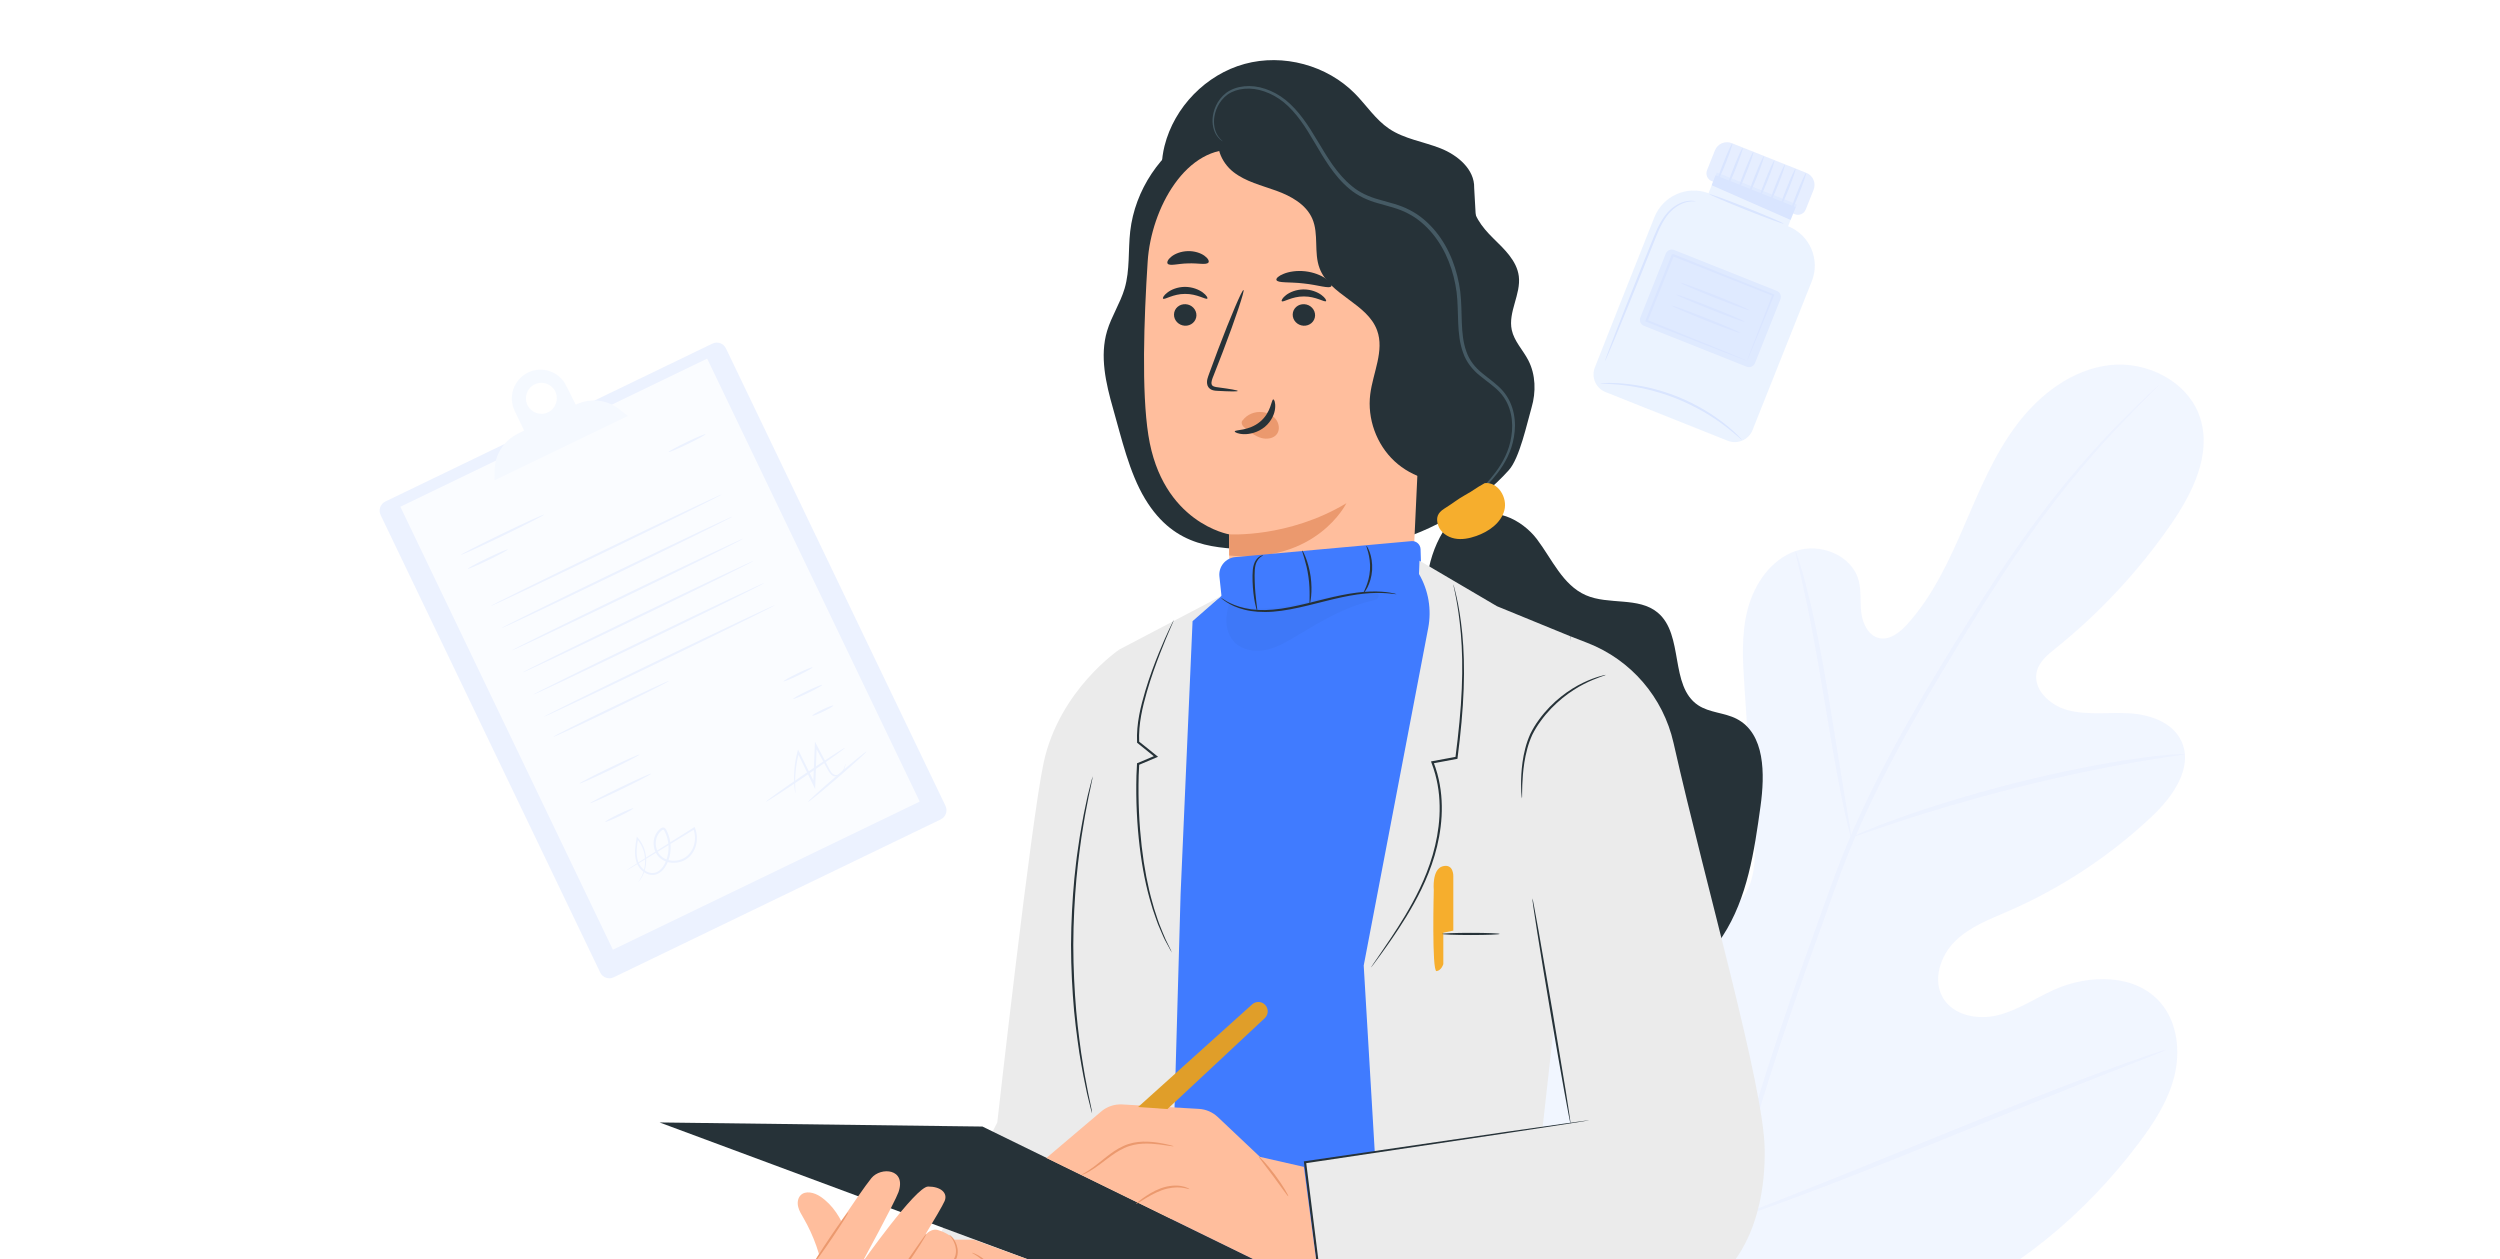 <svg width="270" height="136" viewBox="0 0 270 136" fill="none" xmlns="http://www.w3.org/2000/svg">
<g clip-path="url(#clip0_478_2648)">
<g opacity="0.1">
<path d="M101.6 88.496L66.285 105.547C65.738 105.812 65.081 105.579 64.821 105.03L41.109 55.629C40.845 55.08 41.077 54.421 41.625 54.16L76.939 37.11C77.487 36.844 78.143 37.078 78.403 37.627L102.111 87.032C102.375 87.572 102.147 88.23 101.6 88.496Z" fill="#407BFF"/>
<path d="M76.373 38.732L43.24 54.729L66.193 102.566L99.326 86.57L76.373 38.732Z" fill="#D0E2FF"/>
<path d="M66.892 44.196C65.542 43.148 63.718 42.956 62.181 43.702L61.164 41.68C60.42 40.134 58.573 39.484 57.032 40.23C55.49 40.975 54.842 42.828 55.586 44.375L56.603 46.497L55.896 46.854C54.391 47.609 53.433 49.146 53.41 50.834L53.397 51.887L67.822 44.924L66.892 44.196ZM59.193 44.526C58.363 44.924 57.369 44.576 56.968 43.743C56.571 42.911 56.917 41.913 57.748 41.511C58.578 41.113 59.572 41.46 59.973 42.293C60.37 43.13 60.019 44.128 59.193 44.526Z" fill="#9DC3FF"/>
<path d="M58.774 55.574C58.802 55.634 56.813 56.654 54.332 57.853C51.851 59.051 49.817 59.975 49.789 59.916C49.762 59.856 51.751 58.836 54.232 57.638C56.708 56.434 58.742 55.515 58.774 55.574Z" fill="#407BFF"/>
<path d="M54.846 59.339C54.874 59.399 53.93 59.916 52.735 60.492C51.54 61.069 50.545 61.49 50.518 61.43C50.491 61.371 51.435 60.854 52.63 60.277C53.825 59.701 54.819 59.28 54.846 59.339Z" fill="#407BFF"/>
<path d="M77.983 53.383C78.01 53.442 72.437 56.192 65.532 59.527C58.627 62.862 53.008 65.516 52.981 65.456C52.953 65.397 58.526 62.647 65.432 59.312C72.337 55.977 77.956 53.323 77.983 53.383Z" fill="#407BFF"/>
<path d="M79.133 55.776C79.161 55.835 73.588 58.585 66.682 61.92C59.777 65.255 54.158 67.908 54.131 67.849C54.104 67.789 59.677 65.04 66.582 61.705C73.483 58.37 79.106 55.716 79.133 55.776Z" fill="#407BFF"/>
<path d="M80.282 58.168C80.309 58.228 74.736 60.977 67.831 64.312C60.926 67.648 55.307 70.301 55.279 70.242C55.252 70.182 60.825 67.433 67.731 64.097C74.631 60.762 80.25 58.109 80.282 58.168Z" fill="#407BFF"/>
<path d="M81.427 60.556C81.454 60.616 75.88 63.365 68.975 66.701C62.07 70.036 56.451 72.689 56.424 72.63C56.397 72.57 61.97 69.821 68.875 66.486C75.78 63.155 81.399 60.497 81.427 60.556Z" fill="#407BFF"/>
<path d="M82.577 62.949C82.604 63.009 77.031 65.758 70.126 69.093C63.221 72.428 57.602 75.082 57.574 75.022C57.547 74.963 63.12 72.213 70.025 68.878C76.926 65.543 82.549 62.89 82.577 62.949Z" fill="#407BFF"/>
<path d="M83.721 65.342C83.749 65.401 78.175 68.151 71.27 71.486C64.365 74.821 58.746 77.475 58.719 77.415C58.691 77.356 64.265 74.606 71.17 71.271C78.075 67.936 83.694 65.282 83.721 65.342Z" fill="#407BFF"/>
<path d="M72.255 73.535C72.264 73.549 72.095 73.65 71.785 73.815C71.429 73.998 70.987 74.226 70.463 74.496C69.341 75.064 67.785 75.828 66.057 76.66C64.328 77.493 62.764 78.239 61.623 78.765C61.085 79.007 60.634 79.213 60.269 79.378C59.945 79.52 59.763 79.588 59.758 79.575C59.749 79.561 59.918 79.46 60.228 79.295C60.584 79.112 61.026 78.884 61.551 78.614C62.672 78.046 64.228 77.282 65.956 76.45C67.68 75.617 69.249 74.876 70.389 74.345C70.928 74.103 71.379 73.897 71.744 73.732C72.068 73.59 72.25 73.517 72.255 73.535Z" fill="#407BFF"/>
<path d="M76.2 46.891C76.228 46.95 75.357 47.431 74.248 47.966C73.14 48.501 72.223 48.886 72.196 48.826C72.169 48.767 73.04 48.286 74.148 47.751C75.252 47.216 76.173 46.831 76.2 46.891Z" fill="#407BFF"/>
<path d="M69.077 81.487C69.104 81.546 67.677 82.297 65.88 83.161C64.088 84.026 62.61 84.68 62.582 84.621C62.555 84.561 63.983 83.811 65.78 82.946C67.572 82.082 69.045 81.427 69.077 81.487Z" fill="#407BFF"/>
<path d="M70.334 83.555C70.362 83.614 68.907 84.374 67.087 85.257C65.263 86.135 63.762 86.803 63.735 86.743C63.707 86.684 65.162 85.925 66.987 85.042C68.802 84.163 70.302 83.495 70.334 83.555Z" fill="#407BFF"/>
<path d="M87.754 72.072C87.781 72.131 87.102 72.52 86.235 72.936C85.369 73.353 84.643 73.645 84.616 73.586C84.589 73.526 85.268 73.137 86.135 72.721C86.997 72.3 87.722 72.012 87.754 72.072Z" fill="#407BFF"/>
<path d="M88.797 73.97C88.824 74.03 88.145 74.418 87.278 74.835C86.412 75.251 85.686 75.544 85.659 75.484C85.632 75.425 86.311 75.036 87.178 74.62C88.044 74.204 88.769 73.911 88.797 73.97Z" fill="#407BFF"/>
<path d="M68.397 87.297C68.424 87.356 67.772 87.732 66.933 88.134C66.094 88.537 65.396 88.816 65.364 88.757C65.337 88.697 65.989 88.322 66.828 87.919C67.667 87.517 68.37 87.238 68.397 87.297Z" fill="#407BFF"/>
<path d="M90.001 76.198C90.028 76.258 89.545 76.55 88.915 76.852C88.286 77.154 87.757 77.351 87.73 77.292C87.702 77.232 88.186 76.939 88.815 76.637C89.44 76.335 89.969 76.139 90.001 76.198Z" fill="#407BFF"/>
<path d="M67.635 94.008C67.63 94.004 67.676 93.972 67.763 93.912C67.863 93.844 67.991 93.761 68.146 93.656C68.506 93.423 69.003 93.107 69.619 92.709C70.919 91.89 72.739 90.747 74.914 89.374L75.019 89.31L75.065 89.424C75.302 90.037 75.347 90.76 75.124 91.442C74.914 92.119 74.394 92.76 73.665 93.025C72.953 93.29 72.077 93.258 71.407 92.769C70.727 92.288 70.449 91.355 70.65 90.541C70.727 90.234 70.873 89.946 71.088 89.708C71.138 89.649 71.197 89.594 71.256 89.543C71.316 89.493 71.375 89.443 71.462 89.401C71.544 89.36 71.68 89.347 71.781 89.411C71.877 89.47 71.922 89.552 71.963 89.621C72.246 90.152 72.397 90.737 72.428 91.314C72.46 91.89 72.369 92.467 72.168 92.988C71.972 93.505 71.662 93.999 71.188 94.292C70.709 94.599 70.08 94.539 69.646 94.256C69.204 93.981 68.889 93.565 68.734 93.107C68.438 92.183 68.625 91.286 68.748 90.527L68.775 90.353L68.894 90.486C69.437 91.099 69.692 91.826 69.765 92.458C69.843 93.098 69.747 93.652 69.615 94.082C69.478 94.512 69.291 94.809 69.154 95.001C69.085 95.097 69.022 95.161 68.985 95.207C68.944 95.253 68.926 95.276 68.921 95.271C68.889 95.253 69.272 94.901 69.523 94.054C69.642 93.633 69.724 93.094 69.633 92.476C69.551 91.867 69.295 91.172 68.771 90.6L68.917 90.559C68.798 91.323 68.638 92.197 68.921 93.048C69.067 93.46 69.364 93.839 69.756 94.082C70.148 94.324 70.668 94.37 71.074 94.109C71.484 93.853 71.776 93.4 71.954 92.91C72.141 92.421 72.223 91.877 72.196 91.332C72.169 90.788 72.023 90.234 71.758 89.74C71.726 89.681 71.69 89.635 71.662 89.621C71.635 89.607 71.612 89.603 71.562 89.626C71.471 89.676 71.348 89.777 71.266 89.873C71.083 90.074 70.951 90.33 70.882 90.6C70.7 91.332 70.951 92.16 71.544 92.581C72.132 93.011 72.935 93.052 73.582 92.81C74.239 92.572 74.713 92 74.914 91.373C75.124 90.747 75.092 90.07 74.873 89.502L75.024 89.552C72.83 90.893 70.996 92.014 69.683 92.814C69.049 93.194 68.547 93.496 68.178 93.716C68.014 93.807 67.886 93.885 67.776 93.945C67.69 93.99 67.64 94.013 67.635 94.008Z" fill="#407BFF"/>
<path d="M91.32 82.475C91.329 82.48 91.316 82.631 91.243 82.905C91.206 83.042 91.147 83.212 91.037 83.39C90.923 83.568 90.736 83.747 90.463 83.829C90.33 83.866 90.171 83.87 90.02 83.816C89.87 83.761 89.742 83.646 89.642 83.518C89.446 83.253 89.309 82.955 89.131 82.644C88.789 82.013 88.406 81.318 87.995 80.567L88.205 80.517C88.169 81.565 88.127 82.713 88.087 83.912C88.077 84.195 88.064 84.479 88.055 84.758L88.036 85.229L87.831 84.804C87.206 83.518 86.627 82.32 86.116 81.272L86.308 81.254C85.952 82.544 85.879 83.665 85.874 84.447C85.874 85.229 85.929 85.673 85.902 85.677C85.893 85.677 85.865 85.568 85.838 85.362C85.811 85.151 85.774 84.845 85.76 84.451C85.728 83.665 85.774 82.525 86.116 81.203L86.185 80.938L86.308 81.18C86.823 82.223 87.416 83.418 88.05 84.698L87.826 84.744C87.836 84.465 87.849 84.186 87.858 83.898C87.904 82.699 87.95 81.555 87.995 80.503L88.013 80.091L88.205 80.453C88.602 81.208 88.971 81.912 89.309 82.544C89.478 82.855 89.614 83.17 89.783 83.404C89.952 83.646 90.212 83.751 90.444 83.683C90.928 83.555 91.097 83.115 91.188 82.868C91.265 82.617 91.306 82.47 91.32 82.475Z" fill="#407BFF"/>
<path d="M91.269 80.759C91.306 80.814 89.422 82.164 87.064 83.77C84.707 85.38 82.764 86.638 82.727 86.583C82.691 86.528 84.57 85.179 86.932 83.573C89.29 81.967 91.233 80.704 91.269 80.759Z" fill="#407BFF"/>
<path d="M93.582 81.162C93.623 81.212 92.246 82.47 90.499 83.976C88.752 85.481 87.306 86.661 87.261 86.611C87.22 86.56 88.597 85.302 90.344 83.797C92.091 82.292 93.541 81.112 93.582 81.162Z" fill="#407BFF"/>
</g>
<g opacity="0.1">
<path d="M182.344 143.546C167.086 134.203 162.62 115.415 162.164 98.309C162.088 95.456 161.595 92.47 162.797 89.889C164.005 87.308 167.061 85.41 169.686 86.454C171.862 87.321 172.931 89.731 174.241 91.692C175.98 94.305 178.46 96.405 181.307 97.67C183.179 98.499 185.457 98.942 187.19 97.847C189.569 96.342 189.651 92.932 189.461 90.098C189.107 84.816 188.759 79.54 188.405 74.258C188.215 71.424 188.031 68.533 188.753 65.787C189.474 63.042 191.27 60.429 193.921 59.512C196.571 58.595 200 59.948 200.734 62.688C201.038 63.826 200.879 65.041 201.025 66.211C201.177 67.381 201.803 68.653 202.935 68.912C204.087 69.178 205.175 68.305 205.972 67.426C208.724 64.389 210.489 60.581 212.121 56.804C213.753 53.028 215.328 49.169 217.795 45.886C220.262 42.602 223.78 39.908 227.828 39.433C231.871 38.959 236.349 41.204 237.615 45.127C238.886 49.061 236.799 53.255 234.458 56.64C230.985 61.663 226.791 66.173 222.046 69.988C221.192 70.677 220.262 71.417 219.984 72.487C219.484 74.416 221.388 76.181 223.286 76.687C225.443 77.263 227.721 76.908 229.947 77.035C232.174 77.161 234.622 77.99 235.584 80.027C236.919 82.855 234.679 86.037 232.415 88.169C227.885 92.439 222.622 95.912 216.935 98.391C214.898 99.277 212.741 100.081 211.153 101.649C209.559 103.218 208.698 105.825 209.837 107.76C210.976 109.696 213.62 110.177 215.777 109.639C217.934 109.101 219.82 107.798 221.85 106.887C225.658 105.186 230.7 105.148 233.395 108.361C235.166 110.474 235.495 113.549 234.831 116.231C234.161 118.919 232.617 121.292 230.96 123.493C225.159 131.192 217.523 137.568 208.679 141.244C199.836 144.938 191.517 146.292 182.344 143.546Z" fill="#407BFF" fill-opacity="0.71"/>
<path d="M186.098 132.583C188.09 123.815 191.07 114.39 194.524 104.641C195.397 102.206 196.257 99.802 197.111 97.43C197.965 95.064 198.813 92.717 199.781 90.477C201.704 85.98 203.893 81.804 206.094 77.907C208.296 74.004 210.529 70.386 212.635 67.014C214.754 63.649 216.791 60.543 218.765 57.797C222.7 52.287 226.388 48.22 229.039 45.537C230.361 44.19 231.417 43.178 232.145 42.501C232.493 42.178 232.771 41.925 232.973 41.736C233.163 41.565 233.264 41.482 233.271 41.489C233.277 41.495 233.188 41.59 233.011 41.773C232.815 41.969 232.549 42.235 232.214 42.577C231.512 43.279 230.475 44.31 229.178 45.677C226.578 48.403 222.94 52.49 219.062 58.012C217.114 60.764 215.102 63.87 213.002 67.242C210.908 70.62 208.694 74.245 206.512 78.142C204.329 82.038 202.153 86.201 200.249 90.673C199.287 92.906 198.452 95.228 197.598 97.6C196.751 99.973 195.89 102.377 195.017 104.812C191.563 114.554 188.577 123.955 186.566 132.691" fill="#407BFF"/>
<path d="M199.929 90.446C199.898 90.452 199.771 90.028 199.581 89.257C199.385 88.485 199.139 87.353 198.854 85.954C198.285 83.158 197.627 79.268 196.918 74.979C196.21 70.683 195.501 66.818 194.888 64.035C194.584 62.643 194.331 61.517 194.141 60.745C193.958 59.967 193.875 59.537 193.907 59.524C193.939 59.512 194.09 59.929 194.337 60.688C194.584 61.448 194.894 62.561 195.242 63.946C195.95 66.717 196.722 70.589 197.431 74.89C198.12 79.129 198.74 82.962 199.215 85.885C199.436 87.207 199.626 88.32 199.778 89.212C199.91 89.997 199.961 90.44 199.929 90.446Z" fill="#407BFF"/>
<path d="M235.959 81.438C235.959 81.475 235.447 81.564 234.517 81.697C233.587 81.836 232.24 82.032 230.589 82.323C227.274 82.886 222.719 83.822 217.747 85.075C212.768 86.334 208.315 87.669 205.12 88.725C203.52 89.244 202.236 89.699 201.344 90.003C200.458 90.313 199.958 90.471 199.946 90.439C199.933 90.408 200.407 90.186 201.274 89.813C202.141 89.446 203.412 88.94 205.006 88.371C208.182 87.219 212.636 85.828 217.627 84.556C222.618 83.304 227.198 82.418 230.538 81.95C232.208 81.703 233.562 81.564 234.505 81.488C235.434 81.425 235.953 81.4 235.959 81.438Z" fill="#407BFF"/>
<path d="M186.504 131.888C186.485 131.894 186.397 131.748 186.226 131.457C186.036 131.11 185.802 130.686 185.524 130.18C184.917 129.066 184.088 127.428 183.082 125.397C181.07 121.33 178.47 115.623 175.693 109.291C172.91 102.953 170.367 97.234 168.444 93.128C167.501 91.135 166.729 89.491 166.154 88.276C165.907 87.745 165.705 87.308 165.54 86.954C165.407 86.65 165.338 86.486 165.357 86.473C165.376 86.467 165.464 86.612 165.635 86.903C165.825 87.251 166.059 87.669 166.337 88.181C166.944 89.295 167.773 90.933 168.779 92.964C170.791 97.031 173.384 102.737 176.174 109.076C178.958 115.415 181.501 121.133 183.424 125.239C184.366 127.232 185.138 128.876 185.714 130.091C185.96 130.622 186.163 131.059 186.327 131.413C186.46 131.711 186.523 131.875 186.504 131.888Z" fill="#407BFF"/>
<path d="M233.978 113.359C233.985 113.378 233.82 113.454 233.51 113.586C233.137 113.738 232.681 113.922 232.131 114.143C230.86 114.643 229.139 115.32 227.051 116.136C222.762 117.819 216.86 120.216 210.344 122.867C203.829 125.524 197.895 127.864 193.568 129.458C191.404 130.255 189.646 130.888 188.425 131.293C187.862 131.476 187.394 131.628 187.014 131.755C186.691 131.856 186.514 131.9 186.508 131.881C186.502 131.862 186.666 131.786 186.976 131.653C187.349 131.502 187.798 131.318 188.355 131.097C189.627 130.597 191.347 129.926 193.435 129.104C197.724 127.421 203.626 125.024 210.148 122.373C216.664 119.716 222.592 117.376 226.918 115.782C229.082 114.984 230.841 114.352 232.062 113.947C232.625 113.764 233.093 113.605 233.472 113.485C233.801 113.39 233.972 113.346 233.978 113.359Z" fill="#407BFF"/>
</g>
<g opacity="0.2">
<path d="M178.677 23.458C176.751 28.286 173.662 36.09 172.246 39.676C171.829 40.735 172.345 41.93 173.404 42.348L186.594 47.602C187.653 48.024 188.853 47.508 189.275 46.449L195.673 30.381C196.611 28.033 195.462 25.37 193.114 24.433L194.056 22.07L185.413 18.63L184.522 20.866L184.489 20.852C182.164 20.013 179.596 21.161 178.677 23.458Z" fill="#9DC3FF"/>
<path d="M185.288 18.93L184.861 20.008L193.378 23.753L193.927 22.371L185.288 18.93Z" fill="#407BFF"/>
<path d="M193.841 23.134L184.865 19.563C184.401 19.38 184.176 18.85 184.358 18.386L185.212 16.244C185.497 15.522 186.313 15.175 187.035 15.461L195.088 18.668C195.805 18.953 196.156 19.769 195.87 20.491L195.017 22.633C194.83 23.097 194.305 23.322 193.841 23.134Z" fill="#407BFF" fill-opacity="0.65"/>
<path d="M185.384 19.788C185.323 19.764 185.651 18.785 186.12 17.608C186.589 16.427 187.02 15.494 187.086 15.518C187.147 15.541 186.819 16.516 186.35 17.697C185.876 18.874 185.445 19.811 185.384 19.788Z" fill="#407BFF"/>
<path d="M186.517 20.238C186.456 20.214 186.784 19.239 187.253 18.058C187.722 16.877 188.153 15.944 188.219 15.968C188.279 15.991 187.951 16.966 187.483 18.147C187.014 19.328 186.583 20.266 186.517 20.238Z" fill="#407BFF"/>
<path d="M187.662 20.692C187.601 20.669 187.929 19.689 188.397 18.513C188.866 17.336 189.297 16.399 189.363 16.422C189.424 16.446 189.096 17.421 188.627 18.602C188.158 19.783 187.727 20.716 187.662 20.692Z" fill="#407BFF"/>
<path d="M188.8 21.147C188.739 21.124 189.067 20.144 189.536 18.967C190.005 17.786 190.436 16.854 190.502 16.877C190.563 16.9 190.235 17.875 189.766 19.056C189.297 20.238 188.861 21.17 188.8 21.147Z" fill="#407BFF"/>
<path d="M189.933 21.602C189.872 21.578 190.2 20.599 190.669 19.422C191.138 18.241 191.569 17.308 191.635 17.332C191.695 17.355 191.367 18.33 190.899 19.511C190.425 20.688 189.994 21.625 189.933 21.602Z" fill="#407BFF"/>
<path d="M191.072 22.052C191.011 22.029 191.339 21.049 191.808 19.872C192.276 18.691 192.708 17.758 192.773 17.782C192.834 17.805 192.506 18.78 192.037 19.961C191.564 21.143 191.133 22.08 191.072 22.052Z" fill="#407BFF"/>
<path d="M192.212 22.506C192.151 22.483 192.48 21.503 192.948 20.327C193.417 19.145 193.848 18.213 193.914 18.236C193.975 18.26 193.647 19.235 193.178 20.416C192.705 21.597 192.273 22.53 192.212 22.506Z" fill="#407BFF"/>
<path d="M193.351 22.961C193.29 22.938 193.618 21.963 194.087 20.781C194.556 19.6 194.987 18.667 195.053 18.691C195.113 18.714 194.785 19.689 194.317 20.87C193.848 22.052 193.417 22.984 193.351 22.961Z" fill="#407BFF"/>
<path d="M188.633 39.605L177.547 35.19C177.191 35.05 177.018 34.642 177.158 34.285L179.905 27.39C180.046 27.034 180.453 26.861 180.81 27.001L191.895 31.417C192.251 31.558 192.425 31.965 192.284 32.322L189.537 39.217C189.392 39.573 188.989 39.746 188.633 39.605Z" fill="#407BFF" fill-opacity="0.65"/>
<path d="M188.68 38.968C188.68 38.963 188.694 38.916 188.727 38.827C188.764 38.724 188.811 38.598 188.867 38.443C189.003 38.092 189.186 37.604 189.416 36.999C189.903 35.743 190.588 33.976 191.422 31.829L191.478 31.956C188.488 30.775 184.714 29.279 180.623 27.658C180.585 27.672 180.922 27.526 180.782 27.592V27.597L180.777 27.606L180.773 27.62L180.758 27.648L180.735 27.709L180.688 27.826L180.594 28.061L180.407 28.529C180.28 28.843 180.158 29.153 180.037 29.458C179.793 30.072 179.549 30.676 179.31 31.272C178.837 32.457 178.377 33.601 177.941 34.689L177.88 34.543C181.035 35.823 183.721 36.915 185.643 37.693C186.585 38.082 187.335 38.392 187.874 38.617C188.122 38.72 188.319 38.804 188.474 38.87C188.605 38.931 188.675 38.963 188.68 38.968C188.685 38.973 188.614 38.954 188.483 38.902C188.333 38.846 188.136 38.771 187.897 38.682C187.358 38.476 186.603 38.185 185.666 37.824C183.716 37.065 180.993 35.996 177.791 34.749L177.684 34.712L177.726 34.609C178.157 33.521 178.612 32.373 179.08 31.187C179.315 30.592 179.559 29.987 179.802 29.373C179.924 29.064 180.046 28.755 180.173 28.445L180.36 27.976L180.454 27.742L180.501 27.625L180.524 27.564L180.538 27.536L180.543 27.522L180.548 27.512V27.508C180.407 27.569 180.74 27.423 180.707 27.437C184.794 29.073 188.563 30.587 191.544 31.782L191.633 31.82L191.595 31.909C190.714 34.065 189.988 35.837 189.472 37.098C189.224 37.688 189.027 38.162 188.886 38.504C188.825 38.649 188.774 38.767 188.731 38.865C188.699 38.935 188.68 38.973 188.68 38.968Z" fill="#407BFF"/>
<path d="M188.91 33.493C188.887 33.554 187.214 32.95 185.179 32.139C183.145 31.328 181.514 30.62 181.537 30.559C181.561 30.498 183.234 31.103 185.268 31.914C187.303 32.725 188.934 33.432 188.91 33.493Z" fill="#407BFF"/>
<path d="M188.41 34.749C188.387 34.81 186.714 34.206 184.679 33.395C182.645 32.584 181.014 31.876 181.037 31.815C181.061 31.754 182.734 32.359 184.768 33.17C186.807 33.976 188.439 34.684 188.41 34.749Z" fill="#407BFF"/>
<path d="M187.928 35.949C187.905 36.01 186.231 35.406 184.197 34.595C182.163 33.784 180.532 33.076 180.555 33.015C180.578 32.954 182.252 33.559 184.286 34.37C186.325 35.181 187.951 35.888 187.928 35.949Z" fill="#407BFF"/>
<path d="M192.642 24.161C192.619 24.222 190.795 23.556 188.573 22.67C186.352 21.784 184.571 21.016 184.594 20.955C184.617 20.894 186.441 21.559 188.663 22.445C190.884 23.331 192.665 24.1 192.642 24.161Z" fill="#407BFF"/>
<path d="M173.326 39.029C173.312 39.025 173.405 38.748 173.588 38.251C173.79 37.721 174.057 37.018 174.385 36.165C175.065 34.407 176.025 31.989 177.094 29.322C177.629 27.991 178.144 26.72 178.613 25.563C179.077 24.41 179.621 23.378 180.324 22.713C181.022 22.043 181.786 21.757 182.316 21.696C182.583 21.658 182.789 21.682 182.93 21.696C183.07 21.719 183.141 21.738 183.136 21.747C183.136 21.775 182.841 21.705 182.33 21.794C181.824 21.883 181.097 22.183 180.446 22.839C179.785 23.491 179.274 24.499 178.819 25.652C178.355 26.814 177.849 28.084 177.314 29.416C176.241 32.083 175.261 34.492 174.535 36.236C174.179 37.075 173.888 37.768 173.668 38.293C173.462 38.771 173.34 39.034 173.326 39.029Z" fill="#407BFF"/>
<path d="M188.147 47.513C188.133 47.527 187.95 47.373 187.627 47.091C187.467 46.951 187.27 46.777 187.031 46.59C186.792 46.402 186.534 46.173 186.22 45.952C185.611 45.488 184.856 44.982 183.985 44.471C183.108 43.974 182.114 43.473 181.036 43.037C179.954 42.61 178.89 42.292 177.91 42.053C176.926 41.828 176.03 41.673 175.271 41.593C174.891 41.537 174.549 41.523 174.244 41.499C173.94 41.471 173.682 41.462 173.466 41.453C173.04 41.434 172.801 41.42 172.801 41.401C172.801 41.382 173.035 41.368 173.466 41.359C173.682 41.349 173.944 41.345 174.249 41.364C174.554 41.377 174.905 41.377 175.285 41.424C176.054 41.485 176.963 41.621 177.957 41.837C178.95 42.067 180.029 42.385 181.125 42.816C182.218 43.257 183.221 43.768 184.097 44.284C184.969 44.813 185.724 45.338 186.324 45.821C186.633 46.051 186.886 46.29 187.12 46.491C187.355 46.688 187.542 46.871 187.692 47.026C187.997 47.326 188.156 47.499 188.147 47.513Z" fill="#407BFF"/>
</g>
<path d="M159.211 20.286C159.265 18.291 157.432 16.754 155.58 16.022C153.728 15.29 151.676 15.016 150.025 13.904C148.566 12.92 147.585 11.383 146.349 10.125C143.316 7.042 138.582 5.765 134.418 6.904C130.254 8.043 126.824 11.557 125.77 15.757C125.059 18.593 125.547 21.951 127.777 23.836C130.368 26.023 134.203 25.538 137.519 24.857C140.835 24.175 144.588 23.502 147.361 25.456C149.031 26.636 149.988 28.553 151.01 30.324C152.032 32.099 153.313 33.91 155.243 34.574C157.172 35.242 159.794 34.089 159.872 32.044" fill="#263238"/>
<path d="M159.078 21.38C158.859 23.049 160.063 24.545 161.262 25.726C162.462 26.906 163.816 28.155 164.031 29.829C164.277 31.783 162.859 33.705 163.269 35.631C163.529 36.852 164.478 37.794 165.052 38.902C165.86 40.457 165.901 42.342 165.408 44.021C164.916 45.705 164.127 49.461 162.959 50.769C159.734 54.383 154.603 57.504 149.888 58.592C145.176 59.677 140.278 59.686 135.453 59.388C131.503 59.146 126.956 59.329 123.667 53.876C121.962 51.053 121.118 47.297 120.21 44.122C119.43 41.391 118.755 38.462 119.567 35.74C120.041 34.153 120.99 32.744 121.46 31.152C122.044 29.166 121.829 27.043 122.062 24.989C122.568 20.538 125.323 16.407 129.227 14.229C133.131 12.056 138.084 11.9 142.12 13.822" fill="#263238"/>
<path d="M123.95 28.233C124.319 22.546 128.091 15.574 133.742 16.187L151.374 20.698C153.089 20.886 154.38 22.354 154.343 24.088L152.359 66.763C152.4 66.772 152.441 66.782 152.483 66.791C152.483 66.791 148.464 78.828 136.802 75.149C134.49 74.422 133.436 71.883 132.976 69.275L132.857 69.289C132.853 68.978 132.848 68.689 132.844 68.397C132.46 65.386 132.775 62.536 132.775 62.536C132.743 59.091 132.748 57.677 132.743 57.709C132.743 57.709 125.501 56.488 124.023 46.999C123.284 42.283 123.539 34.551 123.95 28.233Z" fill="#FFBE9D"/>
<path d="M126.792 33.947C126.769 34.587 127.289 35.141 127.959 35.178C128.625 35.214 129.186 34.725 129.214 34.084C129.236 33.444 128.716 32.89 128.051 32.854C127.376 32.812 126.815 33.302 126.792 33.947Z" fill="#263238"/>
<path d="M125.615 32.254C125.765 32.414 126.687 31.733 127.991 31.742C129.295 31.728 130.249 32.405 130.39 32.245C130.458 32.176 130.308 31.888 129.893 31.582C129.482 31.28 128.785 30.982 127.973 30.982C127.161 30.987 126.477 31.284 126.085 31.591C125.674 31.897 125.542 32.186 125.615 32.254Z" fill="#263238"/>
<path d="M139.612 33.947C139.589 34.587 140.109 35.141 140.78 35.178C141.446 35.214 142.007 34.725 142.029 34.084C142.052 33.444 141.532 32.89 140.866 32.854C140.196 32.812 139.635 33.302 139.612 33.947Z" fill="#263238"/>
<path d="M138.435 32.529C138.585 32.689 139.507 32.007 140.811 32.016C142.115 32.003 143.069 32.68 143.21 32.52C143.278 32.451 143.128 32.163 142.713 31.856C142.302 31.55 141.605 31.257 140.793 31.257C139.981 31.262 139.297 31.559 138.9 31.865C138.499 32.172 138.362 32.46 138.435 32.529Z" fill="#263238"/>
<path d="M133.678 42.223C133.682 42.15 132.875 42.008 131.562 41.834C131.229 41.798 130.914 41.734 130.859 41.505C130.782 41.262 130.923 40.906 131.083 40.517C131.397 39.707 131.726 38.861 132.072 37.973C133.45 34.354 134.444 31.376 134.298 31.321C134.152 31.266 132.916 34.157 131.543 37.776C131.21 38.668 130.896 39.519 130.595 40.334C130.467 40.713 130.248 41.143 130.417 41.647C130.508 41.898 130.75 42.077 130.964 42.136C131.179 42.2 131.366 42.205 131.53 42.214C132.852 42.287 133.673 42.296 133.678 42.223Z" fill="#263238"/>
<path d="M132.744 57.705C132.744 57.705 139.102 58.13 145.41 54.347C145.41 54.347 142.212 60.903 132.753 59.997L132.744 57.705Z" fill="#EB996E"/>
<path d="M134.226 45.375C134.695 44.753 135.521 44.414 136.333 44.506C136.898 44.57 137.468 44.845 137.815 45.307C138.157 45.769 138.23 46.428 137.915 46.867C137.564 47.361 136.825 47.475 136.205 47.297C135.585 47.118 135.047 46.707 134.54 46.295C134.399 46.181 134.258 46.062 134.171 45.906C134.084 45.75 134.066 45.549 134.176 45.421" fill="#EB996E"/>
<path d="M137.518 43.138C137.304 43.124 137.299 44.547 136.086 45.549C134.873 46.56 133.363 46.395 133.354 46.592C133.336 46.679 133.692 46.867 134.326 46.89C134.95 46.913 135.863 46.711 136.606 46.098C137.345 45.48 137.669 44.657 137.714 44.076C137.769 43.481 137.614 43.129 137.518 43.138Z" fill="#263238"/>
<path d="M137.855 30.237C137.983 30.594 139.287 30.429 140.815 30.616C142.348 30.772 143.584 31.225 143.784 30.909C143.876 30.758 143.661 30.42 143.164 30.077C142.672 29.733 141.883 29.404 140.961 29.299C140.045 29.198 139.201 29.34 138.644 29.569C138.083 29.788 137.796 30.067 137.855 30.237Z" fill="#263238"/>
<path d="M126.104 28.471C126.332 28.768 127.23 28.462 128.311 28.448C129.392 28.398 130.304 28.654 130.519 28.343C130.61 28.192 130.468 27.894 130.067 27.611C129.675 27.332 129.014 27.098 128.275 27.121C127.531 27.144 126.888 27.409 126.51 27.716C126.127 28.018 126.003 28.324 126.104 28.471Z" fill="#263238"/>
<path d="M157.975 51.89C155.375 52.416 152.543 51.615 150.6 49.804C148.657 47.992 147.653 45.22 147.986 42.58C148.278 40.251 149.533 37.882 148.725 35.676C147.663 32.762 143.59 31.865 142.509 28.956C141.879 27.267 142.445 25.287 141.734 23.63C141.063 22.075 139.43 21.174 137.839 20.597C136.247 20.021 134.546 19.623 133.209 18.58C131.873 17.537 131.043 15.574 131.905 14.114C138.956 14.961 145.907 16.658 152.561 19.147C154.103 19.723 155.726 20.419 156.634 21.796C157.601 23.251 157.551 25.131 157.473 26.879C157.076 35.393 156.679 43.907 156.283 52.421" fill="#263238"/>
<path d="M157.381 55.152C157.386 55.157 157.436 55.124 157.532 55.056C157.646 54.969 157.783 54.864 157.951 54.736C158.316 54.447 158.854 54.022 159.516 53.436C160.172 52.846 160.971 52.096 161.737 51.089C162.498 50.092 163.246 48.788 163.506 47.187C163.789 45.632 163.579 43.669 162.289 42.196C161.65 41.473 160.834 40.933 160.086 40.311C159.324 39.702 158.695 38.925 158.366 37.959C157.668 36.024 157.979 33.787 157.71 31.499C157.409 29.226 156.601 26.874 155.028 24.966C154.243 24.024 153.304 23.205 152.223 22.67C151.151 22.102 149.988 21.869 148.916 21.549C147.831 21.247 146.837 20.799 146.016 20.112C145.185 19.44 144.506 18.625 143.908 17.784C142.723 16.091 141.842 14.288 140.711 12.788C140.15 12.037 139.535 11.356 138.85 10.802C138.162 10.253 137.409 9.846 136.643 9.594C135.12 9.073 133.505 9.247 132.447 10.015C131.398 10.816 131.015 11.969 130.956 12.852C130.91 13.762 131.22 14.448 131.526 14.805C131.676 14.988 131.809 15.112 131.913 15.176C132.009 15.249 132.059 15.281 132.064 15.277C132.069 15.272 132.027 15.226 131.941 15.144C131.85 15.071 131.726 14.943 131.594 14.755C131.321 14.394 131.056 13.735 131.12 12.866C131.197 12.019 131.599 10.93 132.584 10.207C133.583 9.512 135.101 9.361 136.552 9.878C137.282 10.125 138.002 10.523 138.654 11.054C139.307 11.585 139.899 12.257 140.442 12.994C141.537 14.471 142.399 16.269 143.603 18.008C144.209 18.868 144.903 19.719 145.774 20.428C146.631 21.151 147.712 21.64 148.811 21.947C149.906 22.272 151.037 22.505 152.045 23.045C153.067 23.557 153.965 24.335 154.718 25.241C156.223 27.071 157.021 29.349 157.313 31.559C157.586 33.769 157.267 36.042 158.015 38.096C158.362 39.121 159.073 39.981 159.858 40.599C160.633 41.235 161.436 41.757 162.038 42.429C163.251 43.783 163.479 45.632 163.224 47.141C162.996 48.688 162.293 49.955 161.559 50.952C160.82 51.954 160.054 52.714 159.415 53.317C158.772 53.921 158.252 54.365 157.906 54.672C157.554 54.974 157.372 55.143 157.381 55.152Z" fill="#455A64"/>
<path d="M159.108 56.328C161.051 54.443 164.371 56.081 165.999 58.245C167.628 60.409 168.786 63.195 171.263 64.279C173.739 65.368 176.959 64.43 179.034 66.164C181.898 68.552 180.288 74.083 183.39 76.16C184.621 76.984 186.24 76.956 187.554 77.633C190.651 79.235 190.614 83.617 190.135 87.081C189.465 91.939 188.726 96.976 186.053 101.085C183.381 105.193 178.177 108.084 173.547 106.497C169.101 104.973 166.816 100.161 165.01 95.81C162.506 89.789 160.002 83.773 157.502 77.752C156.057 74.271 154.593 70.734 154.123 66.992C153.653 63.25 154.287 59.205 156.659 56.277" fill="#263238"/>
<path d="M160.353 52.178C161.767 52.009 162.843 53.743 162.469 55.12C162.1 56.497 160.777 57.417 159.436 57.888C158.684 58.153 157.872 58.313 157.092 58.158C156.312 58.002 155.569 57.485 155.318 56.726C155.054 55.93 155.259 55.39 155.966 54.946C156.896 54.365 157.439 53.908 158.173 53.5C159.3 52.878 159.231 52.796 160.353 52.178Z" fill="#F6AE2D"/>
<path d="M127.866 67.436L133.348 63.268L154.013 61.941L154.843 64.718L148.121 106.794L153.425 156.991H124.596L127.866 67.436Z" fill="#407BFF"/>
<path d="M132.336 68.282L131.697 62.266C131.583 61.205 132.359 60.262 133.417 60.166L152.44 58.441C152.955 58.396 153.402 58.794 153.421 59.311L153.635 66.466L148.126 75.84L142.466 77.647H135.542L131.561 73.383L132.336 68.282Z" fill="#407BFF"/>
<path d="M150.826 64.174C150.821 64.192 150.552 64.146 150.064 64.096C149.576 64.05 148.865 64.009 147.989 64.059C147.113 64.11 146.078 64.256 144.942 64.499C143.807 64.737 142.571 65.075 141.262 65.391C139.953 65.711 138.689 65.967 137.517 66.059C136.345 66.155 135.278 66.068 134.411 65.848C133.545 65.638 132.892 65.304 132.473 65.038C132.263 64.901 132.108 64.787 132.008 64.704C131.907 64.618 131.857 64.572 131.866 64.567C131.88 64.549 132.094 64.718 132.518 64.961C132.947 65.198 133.595 65.496 134.448 65.683C135.296 65.88 136.345 65.944 137.494 65.839C138.648 65.738 139.898 65.473 141.202 65.157C142.507 64.837 143.747 64.508 144.892 64.279C146.037 64.046 147.086 63.913 147.975 63.886C148.86 63.853 149.581 63.922 150.069 63.995C150.315 64.037 150.502 64.073 150.63 64.105C150.762 64.146 150.826 64.165 150.826 64.174Z" fill="#263238"/>
<g opacity="0.3">
<g opacity="0.3">
<path opacity="0.3" d="M132.787 65.116C132.276 66.521 132.262 68.259 133.298 69.339C134.142 70.217 135.492 70.437 136.682 70.199C137.872 69.961 138.944 69.334 139.989 68.708C142.606 67.143 145.27 65.523 148.244 64.865C148.435 64.823 148.636 64.778 148.777 64.64C148.919 64.503 148.951 64.238 148.795 64.123C148.727 64.073 148.636 64.059 148.549 64.05C145.918 63.785 143.304 64.531 140.727 65.112C138.146 65.693 135.391 66.104 132.906 65.203" fill="black"/>
</g>
</g>
<path d="M136.422 59.974C136.441 60.006 136.053 60.102 135.77 60.596C135.469 61.081 135.487 61.9 135.51 62.788C135.56 64.567 135.852 65.99 135.784 66.004C135.752 66.008 135.643 65.661 135.529 65.084C135.414 64.508 135.305 63.693 135.278 62.792C135.269 62.339 135.264 61.914 135.305 61.516C135.346 61.122 135.46 60.761 135.633 60.505C135.807 60.248 136.012 60.093 136.172 60.024C136.322 59.96 136.418 59.96 136.422 59.974Z" fill="#263238"/>
<path d="M141.448 65.203C141.375 65.194 141.543 63.886 141.311 62.289C141.092 60.692 140.563 59.48 140.636 59.452C140.663 59.439 140.827 59.727 141.023 60.225C141.22 60.724 141.429 61.443 141.548 62.252C141.662 63.067 141.657 63.812 141.607 64.343C141.557 64.883 141.48 65.208 141.448 65.203Z" fill="#263238"/>
<path d="M147.574 58.949C147.597 58.935 147.77 59.192 147.939 59.658C148.103 60.12 148.235 60.807 148.19 61.566C148.14 62.325 147.916 62.984 147.693 63.423C147.469 63.863 147.259 64.091 147.241 64.078C147.173 64.046 147.87 63.021 147.957 61.548C148.057 60.084 147.501 58.972 147.574 58.949Z" fill="#263238"/>
<path d="M120.902 70.139C120.902 70.139 114.416 74.495 112.715 82.364C111.374 88.549 107.707 121.224 107.707 121.224L101.281 133.773L105.477 143.783C109.071 144.039 112.638 143.014 115.557 140.891L118.38 138.837L123.556 131.133L120.902 70.139Z" fill="#EBEBEB"/>
<path d="M131.898 64.371L120.902 70.139L118.307 78.695L115.995 103.486L120.346 132.547L112.711 156.899L125.878 157L126.193 142.721L127.506 96.519L128.797 67.083L131.898 64.371Z" fill="#EBEBEB"/>
<path d="M126.571 102.887C126.562 102.892 126.493 102.773 126.366 102.544C126.229 102.292 126.046 101.958 125.818 101.533C125.59 101.089 125.371 100.517 125.084 99.868C124.947 99.538 124.838 99.177 124.701 98.797C124.569 98.417 124.423 98.015 124.313 97.585C123.278 94.163 122.594 89.217 122.735 83.764C122.749 83.343 122.767 82.922 122.795 82.506L122.799 82.433L122.868 82.405C123.52 82.13 124.163 81.861 124.792 81.595L124.765 81.797C124.104 81.266 123.46 80.744 122.845 80.246L122.804 80.214V80.168C122.712 78.114 123.21 76.265 123.679 74.655C124.163 73.04 124.692 71.649 125.157 70.51C125.622 69.366 126.028 68.474 126.316 67.866C126.461 67.564 126.576 67.331 126.653 67.175C126.735 67.019 126.781 66.942 126.785 66.942C126.79 66.946 126.758 67.029 126.69 67.189C126.612 67.367 126.512 67.6 126.384 67.893C126.115 68.511 125.732 69.412 125.289 70.556C124.847 71.704 124.332 73.095 123.866 74.705C123.415 76.307 122.936 78.155 123.032 80.145L122.991 80.067C123.611 80.566 124.254 81.078 124.915 81.609L125.07 81.733L124.888 81.81C124.259 82.076 123.62 82.346 122.963 82.625L123.036 82.524C123.009 82.931 122.991 83.347 122.977 83.768C122.836 89.199 123.488 94.121 124.478 97.539C124.582 97.974 124.724 98.372 124.847 98.751C124.975 99.131 125.08 99.493 125.212 99.822C125.485 100.472 125.691 101.048 125.905 101.496C126.115 101.926 126.284 102.27 126.411 102.526C126.521 102.759 126.58 102.883 126.571 102.887Z" fill="#263238"/>
<path d="M117.946 120.249C117.937 120.249 117.9 120.126 117.841 119.892C117.777 119.632 117.69 119.288 117.581 118.854C117.467 118.401 117.335 117.847 117.211 117.198C117.084 116.548 116.915 115.816 116.787 114.993C116.641 114.174 116.491 113.272 116.368 112.302C116.222 111.333 116.121 110.294 116.003 109.196C115.807 107 115.674 104.58 115.67 102.041C115.684 99.497 115.825 97.077 116.03 94.881C116.149 93.787 116.254 92.744 116.404 91.775C116.532 90.805 116.687 89.903 116.833 89.085C116.965 88.261 117.134 87.529 117.266 86.879C117.394 86.23 117.526 85.676 117.645 85.228C117.754 84.793 117.841 84.445 117.909 84.189C117.973 83.951 118.01 83.828 118.019 83.832C118.028 83.832 118.005 83.96 117.959 84.203C117.905 84.464 117.832 84.811 117.741 85.251C117.64 85.704 117.522 86.262 117.403 86.911C117.284 87.561 117.125 88.298 117.006 89.117C116.869 89.935 116.723 90.837 116.605 91.807C116.464 92.772 116.368 93.815 116.254 94.904C116.062 97.091 115.925 99.506 115.916 102.041C115.921 104.575 116.044 106.991 116.231 109.178C116.34 110.271 116.436 111.31 116.573 112.28C116.687 113.249 116.828 114.151 116.965 114.97C117.084 115.793 117.239 116.53 117.357 117.179C117.471 117.829 117.59 118.387 117.69 118.84C117.782 119.279 117.855 119.627 117.905 119.888C117.932 120.116 117.95 120.245 117.946 120.249Z" fill="#263238"/>
<path d="M171.446 69.435C176.143 71.26 179.628 75.305 180.741 80.232C184.335 96.139 190.492 117.294 190.587 124.12C190.711 132.812 186.921 138.764 181.977 139.862C178.063 140.731 142.607 138.782 142.607 138.782L140.947 125.529L169.662 121.288L165.731 99.25L169.621 68.726L171.446 69.435Z" fill="#EBEBEB"/>
<path d="M169.616 68.726L161.675 65.473L153.306 60.555L153.251 61.992C154.278 63.753 154.629 65.825 154.246 67.829L147.281 104.278L148.859 130.909L152.102 157.004H177.282L165.721 129.715L169.803 92.941L169.616 68.726Z" fill="#EBEBEB"/>
<path d="M176.973 140.077C176.973 140.082 176.914 140.091 176.799 140.1C176.676 140.114 176.508 140.127 176.293 140.15C175.846 140.201 175.185 140.196 174.332 140.219C172.622 140.228 170.145 140.182 167.058 140.082C160.887 139.876 152.294 139.459 142.598 138.897L142.502 138.892L142.488 138.796C142.292 137.218 142.082 135.552 141.868 133.86C141.512 131 141.161 128.21 140.828 125.542L140.814 125.428L140.928 125.41C149.699 124.129 157.366 123.012 162.852 122.212C165.584 121.823 167.774 121.512 169.292 121.297C170.036 121.196 170.615 121.118 171.021 121.059C171.208 121.036 171.358 121.018 171.468 121.004C171.568 120.995 171.618 120.99 171.623 120.99C171.623 120.995 171.573 121.004 171.472 121.022C171.363 121.041 171.217 121.068 171.025 121.1C170.62 121.164 170.045 121.256 169.301 121.375C167.787 121.608 165.603 121.942 162.875 122.358C157.389 123.177 149.726 124.325 140.96 125.638L141.061 125.51C141.394 128.182 141.745 130.968 142.105 133.828C142.315 135.516 142.525 137.181 142.721 138.764L142.611 138.659C152.308 139.231 160.896 139.674 167.062 139.922C170.145 140.045 172.622 140.114 174.332 140.132C175.185 140.123 175.846 140.141 176.293 140.109C176.508 140.1 176.676 140.091 176.799 140.082C176.914 140.077 176.973 140.077 176.973 140.077Z" fill="#263238"/>
<path d="M165.499 97.022C165.508 97.022 165.526 97.109 165.563 97.269C165.599 97.457 165.645 97.69 165.699 97.974C165.818 98.623 165.978 99.502 166.174 100.577C166.561 102.809 167.086 105.833 167.665 109.178C168.222 112.527 168.723 115.555 169.097 117.792C169.266 118.872 169.403 119.755 169.503 120.409C169.544 120.697 169.576 120.931 169.603 121.123C169.622 121.288 169.631 121.375 169.622 121.375C169.613 121.375 169.59 121.292 169.558 121.132C169.521 120.944 169.471 120.711 169.416 120.428C169.298 119.778 169.134 118.899 168.933 117.824C168.536 115.624 168.003 112.586 167.432 109.223C166.862 105.861 166.356 102.818 166.01 100.609C165.845 99.529 165.708 98.646 165.608 97.992C165.572 97.704 165.54 97.466 165.512 97.278C165.494 97.104 165.49 97.022 165.499 97.022Z" fill="#263238"/>
<path d="M156.959 63.117C156.964 63.117 156.973 63.144 156.991 63.204C157.009 63.277 157.037 63.364 157.064 63.469C157.124 63.707 157.224 64.05 157.32 64.508C157.525 65.414 157.762 66.749 157.926 68.428C158.09 70.108 158.163 72.139 158.077 74.412C157.999 76.686 157.757 79.203 157.415 81.87L157.406 81.952L157.324 81.966C156.499 82.121 155.618 82.281 154.729 82.451L154.816 82.291C154.962 82.689 155.117 83.119 155.235 83.567C156.079 86.66 155.71 89.784 154.939 92.401C154.154 95.041 152.959 97.228 151.888 98.989C150.807 100.751 149.826 102.109 149.151 103.047C148.818 103.5 148.554 103.857 148.362 104.118C148.275 104.228 148.207 104.319 148.152 104.392C148.102 104.452 148.079 104.484 148.075 104.479C148.07 104.475 148.093 104.443 148.134 104.374C148.184 104.296 148.248 104.205 148.326 104.086C148.508 103.82 148.759 103.454 149.078 102.988C149.726 102.036 150.684 100.664 151.746 98.898C152.795 97.132 153.967 94.95 154.729 92.333C155.482 89.739 155.837 86.655 155.007 83.622C154.893 83.187 154.738 82.762 154.597 82.373L154.547 82.236L154.683 82.208C155.573 82.044 156.453 81.883 157.279 81.728L157.183 81.829C157.529 79.166 157.78 76.659 157.871 74.394C157.972 72.13 157.917 70.108 157.771 68.433C157.63 66.759 157.415 65.423 157.238 64.512C157.155 64.055 157.069 63.707 157.023 63.469C157 63.359 156.987 63.273 156.968 63.199C156.959 63.149 156.955 63.117 156.959 63.117Z" fill="#263238"/>
<path d="M156.959 100.504V94.689C156.959 94.689 157.037 93.252 155.828 93.554C154.624 93.856 154.848 96.121 154.848 96.121C154.848 96.121 154.62 104.955 155.149 104.882C155.678 104.804 155.878 104.127 155.878 104.127V100.728L156.959 100.504Z" fill="#F6AE2D"/>
<path d="M161.968 100.865C161.968 100.929 160.577 100.984 158.862 100.984C157.147 100.984 155.756 100.929 155.756 100.865C155.756 100.801 157.147 100.746 158.862 100.746C160.577 100.746 161.968 100.801 161.968 100.865Z" fill="#263238"/>
<path d="M173.439 72.885C173.444 72.903 173.211 72.981 172.791 73.127C172.376 73.282 171.774 73.511 171.067 73.873C169.663 74.591 167.829 75.89 166.406 77.858C166.046 78.342 165.74 78.85 165.489 79.353C165.257 79.871 165.07 80.387 164.938 80.895C164.664 81.906 164.545 82.849 164.477 83.645C164.409 84.436 164.395 85.086 164.39 85.53C164.386 85.978 164.39 86.225 164.372 86.225C164.354 86.225 164.322 85.978 164.295 85.534C164.272 85.086 164.258 84.436 164.304 83.636C164.354 82.835 164.454 81.879 164.723 80.845C164.851 80.328 165.038 79.797 165.275 79.262C165.535 78.736 165.841 78.219 166.21 77.725C167.66 75.721 169.544 74.417 170.985 73.731C171.71 73.383 172.326 73.173 172.755 73.045C173.193 72.916 173.434 72.866 173.439 72.885Z" fill="#263238"/>
<path d="M71.231 121.224L112.711 136.637L147.684 141.999L106.107 121.667L71.231 121.224Z" fill="#263238"/>
<path d="M88.981 137.845C88.652 135.63 87.895 133.475 86.773 131.54C86.554 131.16 86.313 130.781 86.208 130.355C86.098 129.93 86.148 129.436 86.44 129.115C86.974 128.534 87.945 128.791 88.602 129.23C89.957 130.14 90.864 131.604 91.398 133.151C91.931 134.697 92.123 136.335 92.31 137.959" fill="#FFBE9D"/>
<path d="M105.149 133.883H103.087C102.677 133.448 102.052 133.064 101.277 132.839C100.802 132.702 100.333 132.958 99.913 133.37C100.834 131.847 101.829 130.168 102.02 129.71C102.39 128.818 101.573 128.146 100.237 128.146C98.9 128.146 93.035 136.486 93.035 136.486C93.035 136.486 96.679 129.779 97.035 128.754C97.92 126.192 95.124 126 94.112 127.235C92.853 128.768 87.767 136.486 87.767 136.486C87.767 136.486 86.801 138.05 87.471 139.537C88.141 141.029 90.071 140.429 90.071 140.429C90.071 140.429 90.057 141.733 91.434 142.502C92.926 143.334 94.882 142.369 94.882 142.369L102.472 144.08C102.472 144.08 103.676 143.957 105.217 143.806C109.062 143.421 112.154 140.466 112.715 136.632L105.149 133.883Z" fill="#FFBE9D"/>
<path d="M100.036 133.256C100.122 133.306 99.11 134.903 97.801 136.811C97.144 137.767 96.537 138.622 96.091 139.235C95.644 139.848 95.347 140.219 95.324 140.201C95.297 140.182 95.539 139.78 95.954 139.139C96.369 138.503 96.953 137.63 97.609 136.673C98.266 135.717 98.868 134.857 99.306 134.239C99.502 133.97 99.675 133.732 99.831 133.512C99.958 133.343 100.017 133.26 100.036 133.256Z" fill="#EB996E"/>
<path d="M99.585 141.747C99.553 141.729 99.808 141.248 100.26 140.503C100.707 139.752 101.345 138.727 102.048 137.597C102.394 137.03 102.732 136.49 103.01 135.992C103.297 135.511 103.279 134.985 103.179 134.578C102.955 133.75 102.49 133.393 102.531 133.366C102.54 133.356 102.659 133.43 102.827 133.613C102.992 133.796 103.211 134.098 103.343 134.532C103.475 134.953 103.516 135.557 103.206 136.092C102.932 136.609 102.604 137.154 102.253 137.721C101.55 138.856 100.889 139.862 100.401 140.589C99.909 141.317 99.612 141.761 99.585 141.747Z" fill="#EB996E"/>
<path d="M104.971 135.301C104.976 135.287 105.094 135.315 105.295 135.397C105.496 135.479 105.774 135.63 106.089 135.864C106.709 136.321 107.452 137.204 107.721 138.394C107.986 139.583 107.685 140.699 107.316 141.381C107.133 141.729 106.942 141.98 106.796 142.14C106.65 142.301 106.554 142.378 106.545 142.365C106.513 142.337 106.85 141.989 107.165 141.303C107.484 140.626 107.735 139.565 107.489 138.444C107.238 137.323 106.558 136.467 105.984 135.992C105.405 135.511 104.953 135.342 104.971 135.301Z" fill="#EB996E"/>
<path d="M91.608 130.927C91.663 130.964 90.892 132.199 89.889 133.686C88.886 135.173 88.028 136.348 87.973 136.312C87.919 136.275 88.689 135.04 89.693 133.553C90.696 132.066 91.554 130.891 91.608 130.927Z" fill="#EB996E"/>
<path d="M140.82 126.023L136.077 124.943L131.52 120.638C130.968 120.117 130.248 119.805 129.491 119.76L121.204 119.279C120.378 119.234 119.562 119.503 118.932 120.039L113.008 125.062L138.854 137.703L142.402 138.018L140.82 126.023Z" fill="#FFBE9D"/>
<path d="M126.773 123.799C126.764 123.836 126.157 123.726 125.177 123.598C124.21 123.493 122.787 123.356 121.423 123.987C120.744 124.294 120.16 124.719 119.635 125.108C119.111 125.501 118.641 125.867 118.226 126.151C117.811 126.435 117.455 126.631 117.2 126.75C116.945 126.865 116.794 126.915 116.789 126.901C116.771 126.865 117.337 126.613 118.126 126.014C118.523 125.721 118.979 125.341 119.499 124.934C120.023 124.531 120.611 124.088 121.323 123.772C122.025 123.438 122.773 123.319 123.439 123.296C124.11 123.278 124.703 123.351 125.195 123.429C125.688 123.511 126.084 123.598 126.354 123.667C126.627 123.74 126.773 123.786 126.773 123.799Z" fill="#EB996E"/>
<path d="M128.47 128.429C128.456 128.466 128.132 128.319 127.576 128.26C127.024 128.196 126.244 128.265 125.446 128.557C124.648 128.855 123.977 129.266 123.494 129.564C123.01 129.861 122.705 130.044 122.686 130.017C122.668 129.989 122.937 129.761 123.398 129.427C123.863 129.097 124.529 128.649 125.359 128.338C126.194 128.031 127.024 127.986 127.594 128.095C128.178 128.201 128.483 128.411 128.47 128.429Z" fill="#EB996E"/>
<path d="M139.136 129.198C139.077 129.234 138.411 128.242 137.531 127.061C136.655 125.876 135.893 124.952 135.948 124.907C135.994 124.865 136.837 125.725 137.722 126.92C138.607 128.109 139.191 129.166 139.136 129.198Z" fill="#EB996E"/>
<path d="M126.083 119.778L136.591 109.96C137.047 109.535 137.011 108.803 136.518 108.423C136.135 108.13 135.597 108.148 135.237 108.473L122.918 119.558" fill="#F6AE2D"/>
<g opacity="0.3">
<path opacity="0.3" d="M126.083 119.778L136.591 109.96C137.047 109.535 137.011 108.803 136.518 108.423C136.135 108.13 135.597 108.148 135.237 108.473L122.918 119.558" fill="black"/>
</g>
</g>
<defs>
<clipPath id="clip0_478_2648">
<rect width="270" height="136" fill="white"/>
</clipPath>
</defs>
</svg>
